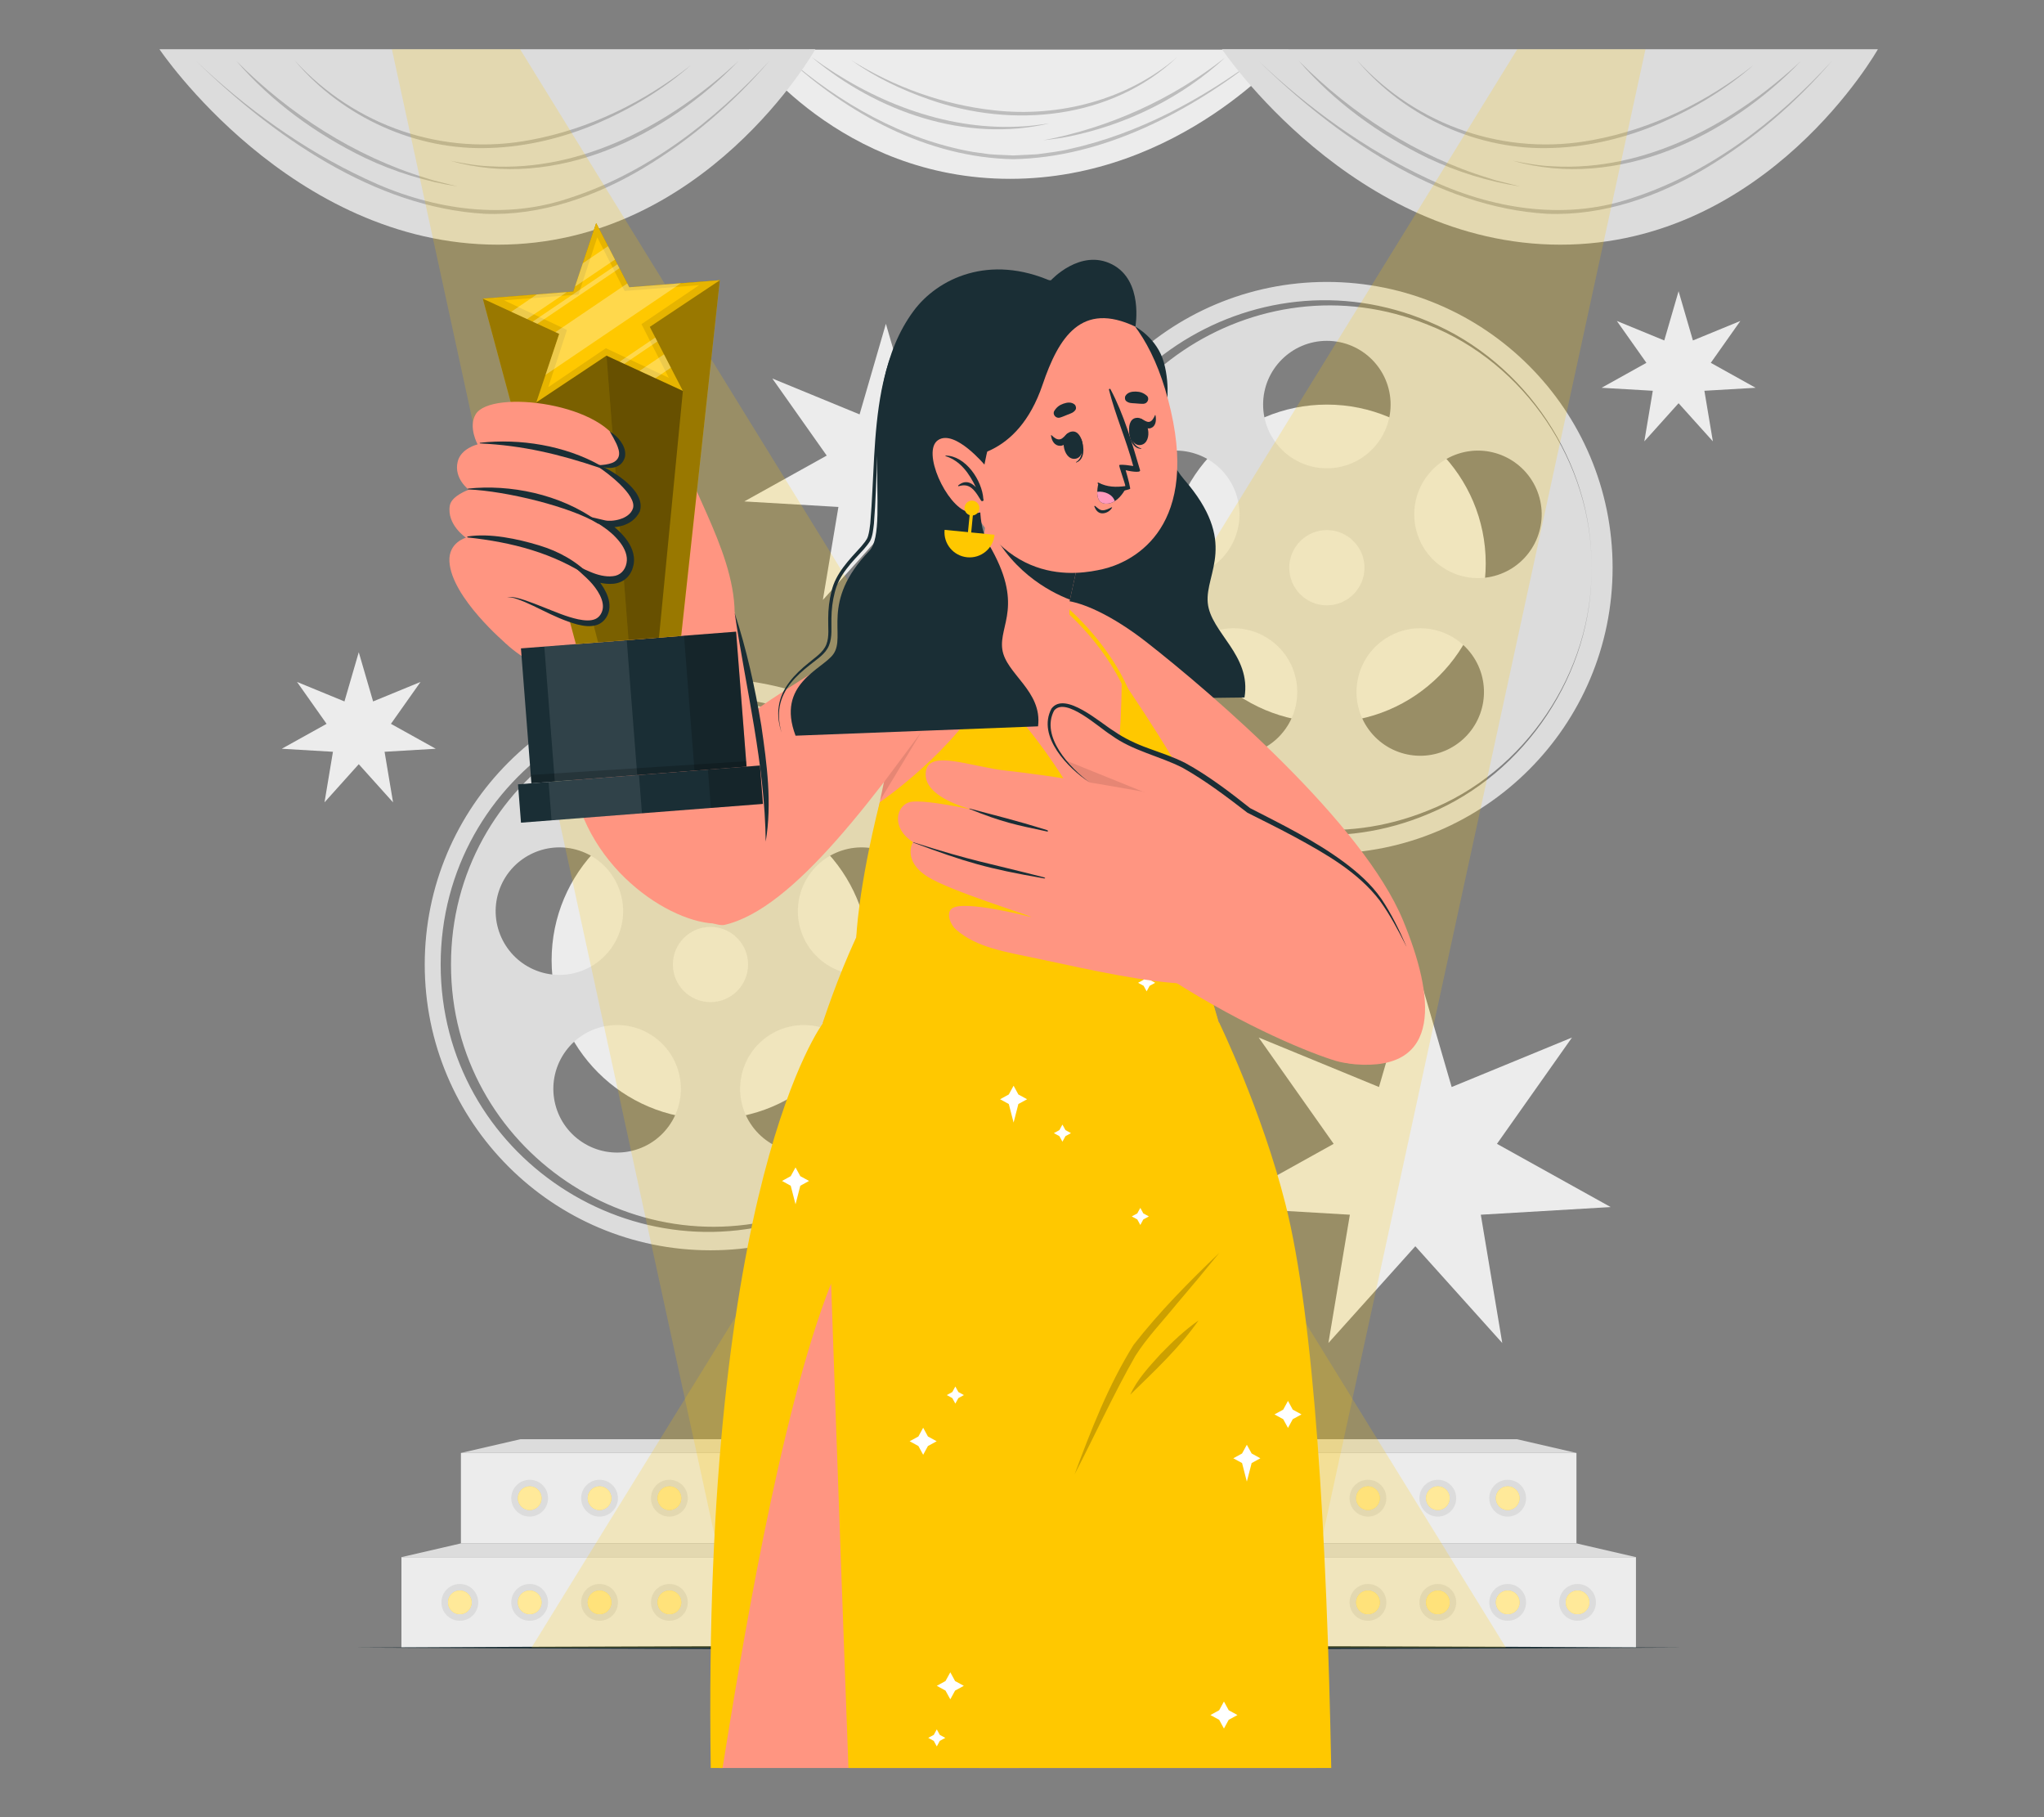 <?xml version="1.0" encoding="UTF-8"?>
<svg id="Layer_2" data-name="Layer 2" xmlns="http://www.w3.org/2000/svg" viewBox="0 0 540 480">
  <rect x="0" y="0" width="540" height="480" fill="#808080" stroke="none"/>
  <defs>
    <style>
      .cls-1 {
        fill: #dcdcdc;
      }

      .cls-1, .cls-2, .cls-3, .cls-4, .cls-5, .cls-6, .cls-7, .cls-8, .cls-9, .cls-10, .cls-11, .cls-12, .cls-13, .cls-14, .cls-15, .cls-16 {
        stroke-width: 0px;
      }

      .cls-17 {
        opacity: .5;
      }

      .cls-2 {
        opacity: .4;
      }

      .cls-3 {
        fill: #ff9581;
      }

      .cls-4 {
        fill: #ececec;
      }

      .cls-18, .cls-8, .cls-12 {
        opacity: .2;
      }

      .cls-6, .cls-19 {
        fill: none;
      }

      .cls-7 {
        fill: #ff9abd;
      }

      .cls-9 {
        fill: #1a2e35;
      }

      .cls-10, .cls-12 {
        fill: #ffc800;
      }

      .cls-11, .cls-13, .cls-15 {
        fill: #fff;
      }

      .cls-20 {
        opacity: .3;
      }

      .cls-13 {
        opacity: .6;
      }

      .cls-14 {
        opacity: .33;
      }

      .cls-15, .cls-16 {
        opacity: .1;
      }

      .cls-19 {
        stroke: #ffc800;
        stroke-miterlimit: 10;
      }
    </style>
  </defs>
  <g id="Layer_2-2" data-name="Layer 2">
    <g>
      <g>
        <g>
          <polygon class="cls-4" points="373.91 254.13 383.51 287.13 415.3 274.06 395.48 302.14 425.52 318.84 391.21 320.86 396.88 354.75 373.91 329.19 350.95 354.75 356.62 320.86 322.31 318.84 352.34 302.14 332.53 274.06 364.31 287.13 373.91 254.13"/>
          <polygon class="cls-4" points="234.04 85.53 241 109.46 264.05 99.98 249.68 120.34 271.46 132.45 246.59 133.91 250.7 158.48 234.04 139.95 217.39 158.48 221.5 133.91 196.63 132.45 218.41 120.34 204.04 99.98 227.09 109.46 234.04 85.53"/>
          <polygon class="cls-4" points="443.46 76.92 447.25 89.93 459.78 84.78 451.97 95.84 463.81 102.43 450.28 103.22 452.52 116.58 443.46 106.51 434.41 116.58 436.65 103.22 423.12 102.43 434.96 95.84 427.15 84.78 439.68 89.93 443.46 76.92"/>
          <polygon class="cls-4" points="94.78 172.28 98.57 185.28 111.1 180.13 103.28 191.2 115.12 197.78 101.6 198.58 103.84 211.94 94.78 201.86 85.73 211.94 87.96 198.58 74.44 197.78 86.28 191.2 78.47 180.13 91 185.28 94.78 172.28"/>
        </g>
        <g>
          <g>
            <path class="cls-4" d="M197.82,13.11h142.61s-28.52,34.13-73.59,34.13S197.82,13.11,197.82,13.11Z"/>
            <g class="cls-18">
              <path class="cls-5" d="M332.49,15.14c-18.23,14.47-41.1,26.48-64.81,26.91-22.52-.41-43.66-11.87-59.88-26.91,14,12.13,30.86,21.76,49.23,24.99,0,0,4.24.59,4.24.59,2.05.19,4.34.22,6.41.34,2.07-.12,4.35-.17,6.41-.32,2.49-.35,6.05-.74,8.46-1.37,18.22-4.01,35.04-13.18,49.94-24.24h0Z"/>
              <path class="cls-5" d="M323.73,15.14c-11.47,10.68-26.19,17.85-41.52,20.95-2.19.46-4.43.68-6.64.99,17.5-3.35,34.18-10.86,48.16-21.93h0Z"/>
              <path class="cls-5" d="M214.51,15.14c15.6,11.47,34.81,19.2,54.39,18.31,2.79-.06,5.56-.47,8.33-.86-22.08,5.23-45.73-3.14-62.72-17.44h0Z"/>
              <path class="cls-5" d="M310.94,15.14c-17.34,16.4-43.51,18.88-65.41,11.14-7.31-2.52-14.36-5.9-20.64-10.38,11.37,7.11,24.38,11.79,37.72,13.24,17.08,1.92,35.18-2.71,48.33-14h0Z"/>
            </g>
          </g>
          <g>
            <path class="cls-1" d="M215.41,13H42.12s34.65,51.63,89.42,51.63S215.41,13,215.41,13Z"/>
            <g class="cls-18">
              <path class="cls-5" d="M51.77,16.07c13.23,12.56,28.26,23.44,44.81,31.16,16.37,7.81,35.43,11.08,52.99,5.37,20.96-6.56,39.02-20.48,53.72-36.53-9.53,11.1-20.77,20.83-33.38,28.37-12.58,7.49-27.08,12.63-41.88,12.03-29.11-1.67-56-20.6-76.26-40.4h0Z"/>
              <path class="cls-5" d="M62.41,16.07c13.98,14.05,31.24,25.23,50.26,31,1.2.43,2.86.86,4.11,1.15,0,0,4.15,1.04,4.15,1.04-8.46-1.31-16.75-3.87-24.5-7.55-12.84-6.21-24.69-14.8-34.01-25.63h0Z"/>
              <path class="cls-5" d="M195.13,16.07c-19.09,19.95-48.41,34.29-76.21,26.39,3.45.67,6.9,1.33,10.4,1.46,24.75,1.49,48.15-11.39,65.81-27.85h0Z"/>
              <path class="cls-5" d="M77.95,16.07c15.88,17.3,39.22,25.32,62.31,20.88,15.42-2.87,29.99-10,42.24-19.72-7.3,6.4-15.72,11.46-24.64,15.33-8.87,3.8-18.66,6.21-28.33,6.52-19.51.8-39.06-8.1-51.59-23h0Z"/>
            </g>
          </g>
          <g>
            <path class="cls-1" d="M496.12,13h-173.29s34.65,51.63,89.42,51.63,83.87-51.63,83.87-51.63Z"/>
            <g class="cls-18">
              <path class="cls-5" d="M332.48,16.07c13.23,12.56,28.26,23.44,44.81,31.16,16.37,7.81,35.43,11.08,52.99,5.37,20.96-6.56,39.03-20.48,53.72-36.53-9.53,11.1-20.77,20.83-33.38,28.37-12.58,7.5-27.08,12.63-41.88,12.03-29.11-1.67-56-20.6-76.26-40.4h0Z"/>
              <path class="cls-5" d="M343.12,16.07c13.98,14.05,31.24,25.23,50.26,31,1.2.43,2.86.86,4.11,1.15,0,0,4.15,1.04,4.15,1.04-8.46-1.31-16.75-3.87-24.5-7.55-12.84-6.21-24.69-14.8-34.01-25.63h0Z"/>
              <path class="cls-5" d="M475.84,16.07c-19.09,19.95-48.41,34.29-76.21,26.39,3.45.67,6.9,1.33,10.4,1.46,24.75,1.49,48.15-11.39,65.81-27.85h0Z"/>
              <path class="cls-5" d="M358.66,16.07c15.88,17.3,39.22,25.32,62.31,20.88,15.42-2.87,29.99-10,42.24-19.72-7.3,6.4-15.72,11.46-24.64,15.33-8.87,3.8-18.65,6.21-28.33,6.52-19.51.8-39.06-8.1-51.59-23h0Z"/>
            </g>
          </g>
        </g>
        <g>
          <g>
            <circle class="cls-4" cx="350.54" cy="148.84" r="41.97"/>
            <path class="cls-1" d="M377.14,85.75c-45.35-18.36-95.22,15.32-95.15,64.2-.08,48.89,49.8,82.57,95.15,64.2,25.74-10.04,43.61-36.57,43.32-64.2.29-27.65-17.58-54.16-43.32-64.2ZM350.54,90.03c9.3,0,16.84,7.54,16.84,16.83s-7.55,16.84-16.84,16.84-16.84-7.55-16.84-16.84,7.55-16.83,16.84-16.83ZM294.61,130.66c2.88-8.84,12.38-13.68,21.22-10.81,8.84,2.88,13.68,12.38,10.81,21.22-2.88,8.84-12.38,13.68-21.22,10.81-8.84-2.88-13.68-12.38-10.81-21.22ZM339.5,192.69c-5.47,7.53-16,9.2-23.53,3.72-7.53-5.47-9.19-15.99-3.72-23.52,5.47-7.53,16-9.19,23.52-3.72,7.53,5.47,9.2,16,3.73,23.52ZM350.54,159.9c-5.48,0-9.94-4.46-9.94-9.94s4.46-9.94,9.94-9.94,9.94,4.46,9.94,9.94-4.46,9.94-9.94,9.94ZM385.11,196.41c-7.53,5.48-18.05,3.8-23.52-3.72-5.47-7.52-3.8-18.05,3.72-23.52,7.53-5.47,18.05-3.8,23.52,3.72,5.47,7.53,3.8,18.05-3.72,23.52ZM395.66,151.88c-8.84,2.87-18.34-1.97-21.22-10.81-2.87-8.84,1.97-18.34,10.81-21.22,8.84-2.87,18.34,1.97,21.22,10.81,2.88,8.84-1.97,18.34-10.81,21.22ZM377.14,85.75c-45.35-18.36-95.22,15.32-95.15,64.2-.08,48.89,49.8,82.57,95.15,64.2,25.74-10.04,43.61-36.57,43.32-64.2.29-27.65-17.58-54.16-43.32-64.2ZM350.54,90.03c9.3,0,16.84,7.54,16.84,16.83s-7.55,16.84-16.84,16.84-16.84-7.55-16.84-16.84,7.55-16.83,16.84-16.83ZM294.61,130.66c2.88-8.84,12.38-13.68,21.22-10.81,8.84,2.88,13.68,12.38,10.81,21.22-2.88,8.84-12.38,13.68-21.22,10.81-8.84-2.88-13.68-12.38-10.81-21.22ZM339.5,192.69c-5.47,7.53-16,9.2-23.53,3.72-7.53-5.47-9.19-15.99-3.72-23.52,5.47-7.53,16-9.19,23.52-3.72,7.53,5.47,9.2,16,3.73,23.52ZM350.54,159.9c-5.48,0-9.94-4.46-9.94-9.94s4.46-9.94,9.94-9.94,9.94,4.46,9.94,9.94-4.46,9.94-9.94,9.94ZM385.11,196.41c-7.53,5.48-18.05,3.8-23.52-3.72-5.47-7.52-3.8-18.05,3.72-23.52,7.53-5.47,18.05-3.8,23.52,3.72,5.47,7.53,3.8,18.05-3.72,23.52ZM406.48,130.66c2.88,8.84-1.97,18.34-10.81,21.22-8.84,2.87-18.34-1.97-21.22-10.81-2.87-8.84,1.97-18.34,10.81-21.22,8.84-2.87,18.34,1.97,21.22,10.81ZM350.54,74.47c-41.7,0-75.49,33.8-75.49,75.49s33.8,75.49,75.49,75.49,75.49-33.8,75.49-75.49-33.8-75.49-75.49-75.49ZM377.47,214.95c-46.42,19.69-98.21-14.52-98.2-64.99-.02-50.48,51.78-84.71,98.2-65,25.62,10.63,43.33,37.26,42.99,65,.34,27.75-17.37,54.37-42.99,64.99ZM377.14,85.75c-45.35-18.36-95.22,15.32-95.15,64.2-.08,48.89,49.8,82.57,95.15,64.2,25.74-10.04,43.61-36.57,43.32-64.2.29-27.65-17.58-54.16-43.32-64.2ZM350.54,90.03c9.3,0,16.84,7.54,16.84,16.83s-7.55,16.84-16.84,16.84-16.84-7.55-16.84-16.84,7.55-16.83,16.84-16.83ZM294.61,130.66c2.88-8.84,12.38-13.68,21.22-10.81,8.84,2.88,13.68,12.38,10.81,21.22-2.88,8.84-12.38,13.68-21.22,10.81-8.84-2.88-13.68-12.38-10.81-21.22ZM339.5,192.69c-5.47,7.53-16,9.2-23.53,3.72-7.53-5.47-9.19-15.99-3.72-23.52,5.47-7.53,16-9.19,23.52-3.72,7.53,5.47,9.2,16,3.73,23.52ZM350.54,159.9c-5.48,0-9.94-4.46-9.94-9.94s4.46-9.94,9.94-9.94,9.94,4.46,9.94,9.94-4.46,9.94-9.94,9.94ZM385.11,196.41c-7.53,5.48-18.05,3.8-23.52-3.72-5.47-7.52-3.8-18.05,3.72-23.52,7.53-5.47,18.05-3.8,23.52,3.72,5.47,7.53,3.8,18.05-3.72,23.52ZM395.66,151.88c-8.84,2.87-18.34-1.97-21.22-10.81-2.87-8.84,1.97-18.34,10.81-21.22,8.84-2.87,18.34,1.97,21.22,10.81,2.88,8.84-1.97,18.34-10.81,21.22Z"/>
          </g>
          <g>
            <circle class="cls-4" cx="187.7" cy="253.65" r="41.97"/>
            <path class="cls-1" d="M214.3,190.56c-45.35-18.36-95.22,15.32-95.15,64.2-.08,48.89,49.8,82.57,95.15,64.2,25.74-10.04,43.61-36.57,43.32-64.2.29-27.65-17.58-54.16-43.32-64.2ZM187.7,194.84c9.3,0,16.84,7.54,16.84,16.83s-7.55,16.84-16.84,16.84-16.84-7.55-16.84-16.84,7.55-16.83,16.84-16.83ZM131.77,235.47c2.88-8.84,12.38-13.68,21.22-10.81,8.84,2.88,13.68,12.38,10.81,21.22-2.88,8.84-12.38,13.68-21.22,10.81-8.84-2.88-13.68-12.38-10.81-21.22ZM176.66,297.5c-5.47,7.53-16,9.2-23.53,3.72-7.53-5.47-9.19-15.99-3.72-23.52,5.47-7.53,16-9.19,23.52-3.72,7.53,5.47,9.2,16,3.73,23.52ZM187.7,264.71c-5.48,0-9.94-4.46-9.94-9.94s4.46-9.94,9.94-9.94,9.94,4.46,9.94,9.94-4.46,9.94-9.94,9.94ZM222.27,301.22c-7.53,5.48-18.05,3.8-23.52-3.72-5.47-7.52-3.8-18.05,3.72-23.52,7.53-5.47,18.05-3.8,23.52,3.72,5.47,7.53,3.8,18.05-3.72,23.52ZM232.82,256.69c-8.84,2.87-18.34-1.97-21.22-10.81-2.87-8.84,1.97-18.34,10.81-21.22,8.84-2.87,18.34,1.97,21.22,10.81,2.88,8.84-1.97,18.34-10.81,21.22ZM214.3,190.56c-45.35-18.36-95.22,15.32-95.15,64.2-.08,48.89,49.8,82.57,95.15,64.2,25.74-10.04,43.61-36.57,43.32-64.2.29-27.65-17.58-54.16-43.32-64.2ZM187.7,194.84c9.3,0,16.84,7.54,16.84,16.83s-7.55,16.84-16.84,16.84-16.84-7.55-16.84-16.84,7.55-16.83,16.84-16.83ZM131.77,235.47c2.88-8.84,12.38-13.68,21.22-10.81,8.84,2.88,13.68,12.38,10.81,21.22-2.88,8.84-12.38,13.68-21.22,10.81-8.84-2.88-13.68-12.38-10.81-21.22ZM176.66,297.5c-5.47,7.53-16,9.2-23.53,3.72-7.53-5.47-9.19-15.99-3.72-23.52,5.47-7.53,16-9.19,23.52-3.72,7.53,5.47,9.2,16,3.73,23.52ZM187.7,264.71c-5.48,0-9.94-4.46-9.94-9.94s4.46-9.94,9.94-9.94,9.94,4.46,9.94,9.94-4.46,9.94-9.94,9.94ZM222.27,301.22c-7.53,5.48-18.05,3.8-23.52-3.72-5.47-7.52-3.8-18.05,3.72-23.52,7.53-5.47,18.05-3.8,23.52,3.72,5.47,7.53,3.8,18.05-3.72,23.52ZM243.64,235.47c2.88,8.84-1.97,18.34-10.81,21.22-8.84,2.87-18.34-1.97-21.22-10.81-2.87-8.84,1.97-18.34,10.81-21.22,8.84-2.87,18.34,1.97,21.22,10.81ZM187.7,179.28c-41.7,0-75.49,33.8-75.49,75.49s33.8,75.49,75.49,75.49,75.49-33.8,75.49-75.49-33.8-75.49-75.49-75.49ZM214.62,319.76c-46.42,19.69-98.21-14.52-98.2-64.99-.02-50.48,51.78-84.71,98.2-65,25.62,10.63,43.33,37.26,42.99,65,.34,27.75-17.37,54.37-42.99,64.99ZM214.3,190.56c-45.35-18.36-95.22,15.32-95.15,64.2-.08,48.89,49.8,82.57,95.15,64.2,25.74-10.04,43.61-36.57,43.32-64.2.29-27.65-17.58-54.16-43.32-64.2ZM187.7,194.84c9.3,0,16.84,7.54,16.84,16.83s-7.55,16.84-16.84,16.84-16.84-7.55-16.84-16.84,7.55-16.83,16.84-16.83ZM131.77,235.47c2.88-8.84,12.38-13.68,21.22-10.81,8.84,2.88,13.68,12.38,10.81,21.22-2.88,8.84-12.38,13.68-21.22,10.81-8.84-2.88-13.68-12.38-10.81-21.22ZM176.66,297.5c-5.47,7.53-16,9.2-23.53,3.72-7.53-5.47-9.19-15.99-3.72-23.52,5.47-7.53,16-9.19,23.52-3.72,7.53,5.47,9.2,16,3.73,23.52ZM187.7,264.71c-5.48,0-9.94-4.46-9.94-9.94s4.46-9.94,9.94-9.94,9.94,4.46,9.94,9.94-4.46,9.94-9.94,9.94ZM222.27,301.22c-7.53,5.48-18.05,3.8-23.52-3.72-5.47-7.52-3.8-18.05,3.72-23.52,7.53-5.47,18.05-3.8,23.52,3.72,5.47,7.53,3.8,18.05-3.72,23.52ZM232.82,256.69c-8.84,2.87-18.34-1.97-21.22-10.81-2.87-8.84,1.97-18.34,10.81-21.22,8.84-2.87,18.34,1.97,21.22,10.81,2.88,8.84-1.97,18.34-10.81,21.22Z"/>
          </g>
        </g>
        <g>
          <rect class="cls-4" x="106.05" y="411.31" width="326.15" height="23.89"/>
          <polygon class="cls-1" points="416.48 407.68 121.77 407.68 106.05 411.31 432.2 411.31 416.48 407.68"/>
          <rect class="cls-4" x="121.77" y="383.79" width="294.71" height="23.89"/>
          <polygon class="cls-1" points="400.76 380.16 137.49 380.16 121.77 383.79 416.48 383.79 400.76 380.16"/>
          <g>
            <g>
              <path class="cls-1" d="M126.34,423.26c0,2.68-2.17,4.86-4.86,4.86s-4.86-2.17-4.86-4.86,2.17-4.86,4.86-4.86,4.86,2.17,4.86,4.86Z"/>
              <path class="cls-10" d="M124.61,423.26c0,1.73-1.4,3.13-3.13,3.13s-3.13-1.4-3.13-3.13,1.4-3.13,3.13-3.13,3.13,1.4,3.13,3.13Z"/>
              <path class="cls-13" d="M124.61,423.26c0,1.73-1.4,3.13-3.13,3.13s-3.13-1.4-3.13-3.13,1.4-3.13,3.13-3.13,3.13,1.4,3.13,3.13Z"/>
            </g>
            <g>
              <circle class="cls-1" cx="139.93" cy="423.26" r="4.86"/>
              <path class="cls-10" d="M143.07,423.26c0,1.73-1.4,3.13-3.13,3.13s-3.13-1.4-3.13-3.13,1.4-3.13,3.13-3.13,3.13,1.4,3.13,3.13Z"/>
              <path class="cls-13" d="M143.07,423.26c0,1.73-1.4,3.13-3.13,3.13s-3.13-1.4-3.13-3.13,1.4-3.13,3.13-3.13,3.13,1.4,3.13,3.13Z"/>
            </g>
            <g>
              <path class="cls-1" d="M163.25,423.26c0,2.68-2.17,4.86-4.86,4.86s-4.86-2.17-4.86-4.86,2.17-4.86,4.86-4.86,4.86,2.17,4.86,4.86Z"/>
              <path class="cls-10" d="M161.52,423.26c0,1.73-1.4,3.13-3.13,3.13s-3.13-1.4-3.13-3.13,1.4-3.13,3.13-3.13,3.13,1.4,3.13,3.13Z"/>
              <path class="cls-13" d="M161.52,423.26c0,1.73-1.4,3.13-3.13,3.13s-3.13-1.4-3.13-3.13,1.4-3.13,3.13-3.13,3.13,1.4,3.13,3.13Z"/>
            </g>
            <g>
              <path class="cls-1" d="M181.7,423.26c0,2.68-2.17,4.86-4.86,4.86s-4.86-2.17-4.86-4.86,2.17-4.86,4.86-4.86,4.86,2.17,4.86,4.86Z"/>
              <path class="cls-10" d="M179.98,423.26c0,1.73-1.4,3.13-3.13,3.13s-3.13-1.4-3.13-3.13,1.4-3.13,3.13-3.13,3.13,1.4,3.13,3.13Z"/>
              <path class="cls-13" d="M179.98,423.26c0,1.73-1.4,3.13-3.13,3.13s-3.13-1.4-3.13-3.13,1.4-3.13,3.13-3.13,3.13,1.4,3.13,3.13Z"/>
            </g>
            <g>
              <path class="cls-1" d="M200.16,423.26c0,2.68-2.17,4.86-4.86,4.86s-4.86-2.17-4.86-4.86,2.17-4.86,4.86-4.86,4.86,2.17,4.86,4.86Z"/>
              <path class="cls-10" d="M198.43,423.26c0,1.73-1.4,3.13-3.13,3.13s-3.13-1.4-3.13-3.13,1.4-3.13,3.13-3.13,3.13,1.4,3.13,3.13Z"/>
              <path class="cls-13" d="M198.43,423.26c0,1.73-1.4,3.13-3.13,3.13s-3.13-1.4-3.13-3.13,1.4-3.13,3.13-3.13,3.13,1.4,3.13,3.13Z"/>
            </g>
            <g>
              <circle class="cls-1" cx="213.76" cy="423.26" r="4.86"/>
              <path class="cls-10" d="M216.89,423.26c0,1.73-1.4,3.13-3.13,3.13s-3.13-1.4-3.13-3.13,1.4-3.13,3.13-3.13,3.13,1.4,3.13,3.13Z"/>
              <path class="cls-13" d="M216.89,423.26c0,1.73-1.4,3.13-3.13,3.13s-3.13-1.4-3.13-3.13,1.4-3.13,3.13-3.13,3.13,1.4,3.13,3.13Z"/>
            </g>
            <g>
              <circle class="cls-1" cx="232.21" cy="423.26" r="4.86"/>
              <path class="cls-10" d="M235.34,423.26c0,1.73-1.4,3.13-3.13,3.13s-3.13-1.4-3.13-3.13,1.4-3.13,3.13-3.13,3.13,1.4,3.13,3.13Z"/>
              <path class="cls-13" d="M235.34,423.26c0,1.73-1.4,3.13-3.13,3.13s-3.13-1.4-3.13-3.13,1.4-3.13,3.13-3.13,3.13,1.4,3.13,3.13Z"/>
            </g>
            <g>
              <path class="cls-1" d="M255.53,423.26c0,2.68-2.17,4.86-4.86,4.86s-4.86-2.17-4.86-4.86,2.17-4.86,4.86-4.86,4.86,2.17,4.86,4.86Z"/>
              <path class="cls-10" d="M253.8,423.26c0,1.73-1.4,3.13-3.13,3.13s-3.13-1.4-3.13-3.13,1.4-3.13,3.13-3.13,3.13,1.4,3.13,3.13Z"/>
              <path class="cls-13" d="M253.8,423.26c0,1.73-1.4,3.13-3.13,3.13s-3.13-1.4-3.13-3.13,1.4-3.13,3.13-3.13,3.13,1.4,3.13,3.13Z"/>
            </g>
            <g>
              <path class="cls-1" d="M273.98,423.26c0,2.68-2.17,4.86-4.86,4.86s-4.86-2.17-4.86-4.86,2.17-4.86,4.86-4.86,4.86,2.17,4.86,4.86Z"/>
              <path class="cls-10" d="M272.26,423.26c0,1.73-1.4,3.13-3.13,3.13s-3.13-1.4-3.13-3.13,1.4-3.13,3.13-3.13,3.13,1.4,3.13,3.13Z"/>
              <path class="cls-13" d="M272.26,423.26c0,1.73-1.4,3.13-3.13,3.13s-3.13-1.4-3.13-3.13,1.4-3.13,3.13-3.13,3.13,1.4,3.13,3.13Z"/>
            </g>
            <g>
              <path class="cls-1" d="M292.44,423.26c0,2.68-2.17,4.86-4.86,4.86s-4.86-2.17-4.86-4.86,2.17-4.86,4.86-4.86,4.86,2.17,4.86,4.86Z"/>
              <path class="cls-10" d="M290.71,423.26c0,1.73-1.4,3.13-3.13,3.13s-3.13-1.4-3.13-3.13,1.4-3.13,3.13-3.13,3.13,1.4,3.13,3.13Z"/>
              <path class="cls-13" d="M290.71,423.26c0,1.73-1.4,3.13-3.13,3.13s-3.13-1.4-3.13-3.13,1.4-3.13,3.13-3.13,3.13,1.4,3.13,3.13Z"/>
            </g>
            <g>
              <circle class="cls-1" cx="306.03" cy="423.26" r="4.86"/>
              <path class="cls-10" d="M309.17,423.26c0,1.73-1.4,3.13-3.13,3.13s-3.13-1.4-3.13-3.13,1.4-3.13,3.13-3.13,3.13,1.4,3.13,3.13Z"/>
              <path class="cls-13" d="M309.17,423.26c0,1.73-1.4,3.13-3.13,3.13s-3.13-1.4-3.13-3.13,1.4-3.13,3.13-3.13,3.13,1.4,3.13,3.13Z"/>
            </g>
            <g>
              <circle class="cls-1" cx="324.49" cy="423.26" r="4.86"/>
              <path class="cls-10" d="M327.62,423.26c0,1.73-1.4,3.13-3.13,3.13s-3.13-1.4-3.13-3.13,1.4-3.13,3.13-3.13,3.13,1.4,3.13,3.13Z"/>
              <path class="cls-13" d="M327.62,423.26c0,1.73-1.4,3.13-3.13,3.13s-3.13-1.4-3.13-3.13,1.4-3.13,3.13-3.13,3.13,1.4,3.13,3.13Z"/>
            </g>
            <g>
              <circle class="cls-1" cx="342.95" cy="423.26" r="4.86"/>
              <path class="cls-10" d="M346.08,423.26c0,1.73-1.4,3.13-3.13,3.13s-3.13-1.4-3.13-3.13,1.4-3.13,3.13-3.13,3.13,1.4,3.13,3.13Z"/>
              <path class="cls-13" d="M346.08,423.26c0,1.73-1.4,3.13-3.13,3.13s-3.13-1.4-3.13-3.13,1.4-3.13,3.13-3.13,3.13,1.4,3.13,3.13Z"/>
            </g>
            <g>
              <path class="cls-1" d="M366.26,423.26c0,2.68-2.17,4.86-4.86,4.86s-4.86-2.17-4.86-4.86,2.17-4.86,4.86-4.86,4.86,2.17,4.86,4.86Z"/>
              <path class="cls-10" d="M364.53,423.26c0,1.73-1.4,3.13-3.13,3.13s-3.13-1.4-3.13-3.13,1.4-3.13,3.13-3.13,3.13,1.4,3.13,3.13Z"/>
              <path class="cls-13" d="M364.53,423.26c0,1.73-1.4,3.13-3.13,3.13s-3.13-1.4-3.13-3.13,1.4-3.13,3.13-3.13,3.13,1.4,3.13,3.13Z"/>
            </g>
            <g>
              <path class="cls-1" d="M384.71,423.26c0,2.68-2.17,4.86-4.86,4.86s-4.86-2.17-4.86-4.86,2.17-4.86,4.86-4.86,4.86,2.17,4.86,4.86Z"/>
              <path class="cls-10" d="M382.99,423.26c0,1.73-1.4,3.13-3.13,3.13s-3.13-1.4-3.13-3.13,1.4-3.13,3.13-3.13,3.13,1.4,3.13,3.13Z"/>
              <path class="cls-13" d="M382.99,423.26c0,1.73-1.4,3.13-3.13,3.13s-3.13-1.4-3.13-3.13,1.4-3.13,3.13-3.13,3.13,1.4,3.13,3.13Z"/>
            </g>
            <g>
              <path class="cls-1" d="M403.17,423.26c0,2.68-2.17,4.86-4.86,4.86s-4.86-2.17-4.86-4.86,2.17-4.86,4.86-4.86,4.86,2.17,4.86,4.86Z"/>
              <path class="cls-10" d="M401.45,423.26c0,1.73-1.4,3.13-3.13,3.13s-3.13-1.4-3.13-3.13,1.4-3.13,3.13-3.13,3.13,1.4,3.13,3.13Z"/>
              <path class="cls-13" d="M401.45,423.26c0,1.73-1.4,3.13-3.13,3.13s-3.13-1.4-3.13-3.13,1.4-3.13,3.13-3.13,3.13,1.4,3.13,3.13Z"/>
            </g>
            <g>
              <circle class="cls-1" cx="416.77" cy="423.26" r="4.86"/>
              <path class="cls-10" d="M419.9,423.26c0,1.73-1.4,3.13-3.13,3.13s-3.13-1.4-3.13-3.13,1.4-3.13,3.13-3.13,3.13,1.4,3.13,3.13Z"/>
              <path class="cls-13" d="M419.9,423.26c0,1.73-1.4,3.13-3.13,3.13s-3.13-1.4-3.13-3.13,1.4-3.13,3.13-3.13,3.13,1.4,3.13,3.13Z"/>
            </g>
          </g>
          <g>
            <g>
              <path class="cls-1" d="M144.79,395.74c0,2.68-2.17,4.86-4.86,4.86s-4.86-2.17-4.86-4.86,2.17-4.86,4.86-4.86,4.86,2.17,4.86,4.86Z"/>
              <path class="cls-10" d="M143.07,395.74c0,1.73-1.4,3.13-3.13,3.13s-3.13-1.4-3.13-3.13,1.4-3.13,3.13-3.13,3.13,1.4,3.13,3.13Z"/>
              <path class="cls-13" d="M143.07,395.74c0,1.73-1.4,3.13-3.13,3.13s-3.13-1.4-3.13-3.13,1.4-3.13,3.13-3.13,3.13,1.4,3.13,3.13Z"/>
            </g>
            <g>
              <path class="cls-1" d="M163.25,395.74c0,2.68-2.17,4.86-4.86,4.86s-4.86-2.17-4.86-4.86,2.17-4.86,4.86-4.86,4.86,2.17,4.86,4.86Z"/>
              <path class="cls-10" d="M161.52,395.74c0,1.73-1.4,3.13-3.13,3.13s-3.13-1.4-3.13-3.13,1.4-3.13,3.13-3.13,3.13,1.4,3.13,3.13Z"/>
              <path class="cls-13" d="M161.52,395.74c0,1.73-1.4,3.13-3.13,3.13s-3.13-1.4-3.13-3.13,1.4-3.13,3.13-3.13,3.13,1.4,3.13,3.13Z"/>
            </g>
            <g>
              <path class="cls-1" d="M181.7,395.74c0,2.68-2.17,4.86-4.86,4.86s-4.86-2.17-4.86-4.86,2.17-4.86,4.86-4.86,4.86,2.17,4.86,4.86Z"/>
              <path class="cls-10" d="M179.98,395.74c0,1.73-1.4,3.13-3.13,3.13s-3.13-1.4-3.13-3.13,1.4-3.13,3.13-3.13,3.13,1.4,3.13,3.13Z"/>
              <path class="cls-13" d="M179.98,395.74c0,1.73-1.4,3.13-3.13,3.13s-3.13-1.4-3.13-3.13,1.4-3.13,3.13-3.13,3.13,1.4,3.13,3.13Z"/>
            </g>
            <g>
              <path class="cls-1" d="M200.16,395.74c0,2.68-2.17,4.86-4.86,4.86s-4.86-2.17-4.86-4.86,2.17-4.86,4.86-4.86,4.86,2.17,4.86,4.86Z"/>
              <path class="cls-10" d="M198.43,395.74c0,1.73-1.4,3.13-3.13,3.13s-3.13-1.4-3.13-3.13,1.4-3.13,3.13-3.13,3.13,1.4,3.13,3.13Z"/>
              <path class="cls-13" d="M198.43,395.74c0,1.73-1.4,3.13-3.13,3.13s-3.13-1.4-3.13-3.13,1.4-3.13,3.13-3.13,3.13,1.4,3.13,3.13Z"/>
            </g>
            <g>
              <path class="cls-1" d="M218.61,395.74c0,2.68-2.17,4.86-4.86,4.86s-4.86-2.17-4.86-4.86,2.17-4.86,4.86-4.86,4.86,2.17,4.86,4.86Z"/>
              <path class="cls-10" d="M216.89,395.74c0,1.73-1.4,3.13-3.13,3.13s-3.13-1.4-3.13-3.13,1.4-3.13,3.13-3.13,3.13,1.4,3.13,3.13Z"/>
              <path class="cls-13" d="M216.89,395.74c0,1.73-1.4,3.13-3.13,3.13s-3.13-1.4-3.13-3.13,1.4-3.13,3.13-3.13,3.13,1.4,3.13,3.13Z"/>
            </g>
            <g>
              <path class="cls-1" d="M237.07,395.74c0,2.68-2.17,4.86-4.86,4.86s-4.86-2.17-4.86-4.86,2.17-4.86,4.86-4.86,4.86,2.17,4.86,4.86Z"/>
              <path class="cls-10" d="M235.34,395.74c0,1.73-1.4,3.13-3.13,3.13s-3.13-1.4-3.13-3.13,1.4-3.13,3.13-3.13,3.13,1.4,3.13,3.13Z"/>
              <path class="cls-13" d="M235.34,395.74c0,1.73-1.4,3.13-3.13,3.13s-3.13-1.4-3.13-3.13,1.4-3.13,3.13-3.13,3.13,1.4,3.13,3.13Z"/>
            </g>
            <g>
              <path class="cls-1" d="M255.53,395.74c0,2.68-2.17,4.86-4.86,4.86s-4.86-2.17-4.86-4.86,2.17-4.86,4.86-4.86,4.86,2.17,4.86,4.86Z"/>
              <path class="cls-10" d="M253.8,395.74c0,1.73-1.4,3.13-3.13,3.13s-3.13-1.4-3.13-3.13,1.4-3.13,3.13-3.13,3.13,1.4,3.13,3.13Z"/>
              <path class="cls-13" d="M253.8,395.74c0,1.73-1.4,3.13-3.13,3.13s-3.13-1.4-3.13-3.13,1.4-3.13,3.13-3.13,3.13,1.4,3.13,3.13Z"/>
            </g>
            <g>
              <path class="cls-1" d="M273.98,395.74c0,2.68-2.17,4.86-4.86,4.86s-4.86-2.17-4.86-4.86,2.17-4.86,4.86-4.86,4.86,2.17,4.86,4.86Z"/>
              <path class="cls-10" d="M272.26,395.74c0,1.73-1.4,3.13-3.13,3.13s-3.13-1.4-3.13-3.13,1.4-3.13,3.13-3.13,3.13,1.4,3.13,3.13Z"/>
              <path class="cls-13" d="M272.26,395.74c0,1.73-1.4,3.13-3.13,3.13s-3.13-1.4-3.13-3.13,1.4-3.13,3.13-3.13,3.13,1.4,3.13,3.13Z"/>
            </g>
            <g>
              <path class="cls-1" d="M292.44,395.74c0,2.68-2.17,4.86-4.86,4.86s-4.86-2.17-4.86-4.86,2.17-4.86,4.86-4.86,4.86,2.17,4.86,4.86Z"/>
              <path class="cls-10" d="M290.71,395.74c0,1.73-1.4,3.13-3.13,3.13s-3.13-1.4-3.13-3.13,1.4-3.13,3.13-3.13,3.13,1.4,3.13,3.13Z"/>
              <path class="cls-13" d="M290.71,395.74c0,1.73-1.4,3.13-3.13,3.13s-3.13-1.4-3.13-3.13,1.4-3.13,3.13-3.13,3.13,1.4,3.13,3.13Z"/>
            </g>
            <g>
              <path class="cls-1" d="M310.89,395.74c0,2.68-2.17,4.86-4.86,4.86s-4.86-2.17-4.86-4.86,2.17-4.86,4.86-4.86,4.86,2.17,4.86,4.86Z"/>
              <path class="cls-10" d="M309.17,395.74c0,1.73-1.4,3.13-3.13,3.13s-3.13-1.4-3.13-3.13,1.4-3.13,3.13-3.13,3.13,1.4,3.13,3.13Z"/>
              <path class="cls-13" d="M309.17,395.74c0,1.73-1.4,3.13-3.13,3.13s-3.13-1.4-3.13-3.13,1.4-3.13,3.13-3.13,3.13,1.4,3.13,3.13Z"/>
            </g>
            <g>
              <path class="cls-1" d="M329.35,395.74c0,2.68-2.18,4.86-4.86,4.86s-4.86-2.17-4.86-4.86,2.17-4.86,4.86-4.86,4.86,2.17,4.86,4.86Z"/>
              <path class="cls-10" d="M327.62,395.74c0,1.73-1.4,3.13-3.13,3.13s-3.13-1.4-3.13-3.13,1.4-3.13,3.13-3.13,3.13,1.4,3.13,3.13Z"/>
              <path class="cls-13" d="M327.62,395.74c0,1.73-1.4,3.13-3.13,3.13s-3.13-1.4-3.13-3.13,1.4-3.13,3.13-3.13,3.13,1.4,3.13,3.13Z"/>
            </g>
            <g>
              <path class="cls-1" d="M347.8,395.74c0,2.68-2.17,4.86-4.86,4.86s-4.86-2.17-4.86-4.86,2.17-4.86,4.86-4.86,4.86,2.17,4.86,4.86Z"/>
              <path class="cls-10" d="M346.08,395.74c0,1.73-1.4,3.13-3.13,3.13s-3.13-1.4-3.13-3.13,1.4-3.13,3.13-3.13,3.13,1.4,3.13,3.13Z"/>
              <path class="cls-13" d="M346.08,395.74c0,1.73-1.4,3.13-3.13,3.13s-3.13-1.4-3.13-3.13,1.4-3.13,3.13-3.13,3.13,1.4,3.13,3.13Z"/>
            </g>
            <g>
              <path class="cls-1" d="M366.26,395.74c0,2.68-2.17,4.86-4.86,4.86s-4.86-2.17-4.86-4.86,2.17-4.86,4.86-4.86,4.86,2.17,4.86,4.86Z"/>
              <path class="cls-10" d="M364.53,395.74c0,1.73-1.4,3.13-3.13,3.13s-3.13-1.4-3.13-3.13,1.4-3.13,3.13-3.13,3.13,1.4,3.13,3.13Z"/>
              <path class="cls-13" d="M364.53,395.74c0,1.73-1.4,3.13-3.13,3.13s-3.13-1.4-3.13-3.13,1.4-3.13,3.13-3.13,3.13,1.4,3.13,3.13Z"/>
            </g>
            <g>
              <path class="cls-1" d="M384.71,395.74c0,2.68-2.17,4.86-4.86,4.86s-4.86-2.17-4.86-4.86,2.17-4.86,4.86-4.86,4.86,2.17,4.86,4.86Z"/>
              <path class="cls-10" d="M382.99,395.74c0,1.73-1.4,3.13-3.13,3.13s-3.13-1.4-3.13-3.13,1.4-3.13,3.13-3.13,3.13,1.4,3.13,3.13Z"/>
              <path class="cls-13" d="M382.99,395.74c0,1.73-1.4,3.13-3.13,3.13s-3.13-1.4-3.13-3.13,1.4-3.13,3.13-3.13,3.13,1.4,3.13,3.13Z"/>
            </g>
            <g>
              <path class="cls-1" d="M403.17,395.74c0,2.68-2.17,4.86-4.86,4.86s-4.86-2.17-4.86-4.86,2.17-4.86,4.86-4.86,4.86,2.17,4.86,4.86Z"/>
              <path class="cls-10" d="M401.45,395.74c0,1.73-1.4,3.13-3.13,3.13s-3.13-1.4-3.13-3.13,1.4-3.13,3.13-3.13,3.13,1.4,3.13,3.13Z"/>
              <path class="cls-13" d="M401.45,395.74c0,1.73-1.4,3.13-3.13,3.13s-3.13-1.4-3.13-3.13,1.4-3.13,3.13-3.13,3.13,1.4,3.13,3.13Z"/>
            </g>
          </g>
        </g>
        <path class="cls-9" d="M93.48,435.21c112.53-.61,238.76-.62,351.28,0-112.53.62-238.76.61-351.28,0h0Z"/>
        <g>
          <polygon class="cls-12" points="397.83 435.21 195.21 435.21 103.53 13 137.4 13 397.83 435.21"/>
          <polygon class="cls-12" points="140.42 435.21 343.03 435.21 434.72 13 400.85 13 140.42 435.21"/>
        </g>
        <g>
          <path class="cls-9" d="M294.91,92.22c-14.4,18.66-3.24,34.3-9.58,40.36-16.55,15.81-5.02,21.31-9.38,27.06-3.58,4.73-17.84,8.65-12.63,25.42l65.46-.83c1.89-11.23-8.98-17.11-9.71-25.02-.73-7.91,8.25-15.91-6.3-32.63-9.43-10.85-10.96-43.31-17.86-34.35Z"/>
          <path class="cls-3" d="M277.8,175.42c11.14,24.22,57.15,103.83,80.14,105.71,23.29,1.9,21.04-17.97,12.71-38.06-10.65-25.66-50.01-59.6-67.88-73.55-17.02-13.29-35.91-17.89-24.96,5.91Z"/>
          <g>
            <g>
              <path class="cls-3" d="M347.65,467h-88.92c-6.24-72.05-16.65-195.93-16.65-195.93h80.05c12.78,31.68,21.12,133.21,25.52,195.93Z"/>
              <path class="cls-3" d="M322.13,270.18s-4.68,58.49-14.32,73.18c0,0-1.81-1.05-16.33,7.61l-22.25,116.04h-79.29c4.69-30.66,9.57-69.89,12.36-105.92,0,0-2.15-21.76-1.29-32.75,2.09-26.64,16.46-58.12,16.46-58.12l104.67-.04Z"/>
            </g>
            <path class="cls-10" d="M351.71,467h-127.56c-2.67-72.36-4.58-127.97-4.58-127.97-13.74,34.61-24.3,100.79-28.68,127.97h-3.12c-2.34-154.69,29.68-196.79,29.68-196.79l104.67-.04s11.28,23.24,17.51,47.98c7.58,30.07,10.9,87.67,12.07,148.84Z"/>
            <g class="cls-18">
              <path class="cls-5" d="M283.87,389.5c4.36-11.76,8.94-23.59,15.62-34.28,6.82-8.74,14.64-16.64,22.64-24.29-3.72,4.58-7.49,9.1-11.31,13.57-3.66,4.53-7.75,8.73-10.87,13.65-5.82,10.19-10.66,20.92-16.08,31.34h0Z"/>
              <path class="cls-5" d="M316.65,348.78c-5.15,7.33-11.69,13.4-18.07,19.63,1.89-4.11,5.03-7.44,8.03-10.75,3.11-3.22,6.35-6.3,10.04-8.88h0Z"/>
            </g>
            <g>
              <polygon class="cls-11" points="249.79 444.04 251.06 441.73 252.32 444.04 254.63 445.3 252.32 446.56 251.06 448.87 249.79 446.56 247.49 445.3 249.79 444.04"/>
              <polygon class="cls-11" points="322.09 451.75 323.35 449.45 324.61 451.75 326.92 453.02 324.61 454.28 323.35 456.59 322.09 454.28 319.78 453.02 322.09 451.75"/>
              <polygon class="cls-11" points="242.63 379.44 243.89 377.13 245.15 379.44 247.46 380.7 245.15 381.96 243.89 384.27 242.63 381.96 240.32 380.7 242.63 379.44"/>
              <polygon class="cls-11" points="339.01 372.35 340.27 370.04 341.53 372.35 343.84 373.61 341.53 374.87 340.27 377.18 339.01 374.87 336.7 373.61 339.01 372.35"/>
              <polygon class="cls-11" points="279.88 298.51 280.68 297.05 281.48 298.51 282.94 299.31 281.48 300.11 280.68 301.57 279.88 300.11 278.42 299.31 279.88 298.51"/>
              <polygon class="cls-11" points="300.46 320.51 301.26 319.05 302.05 320.51 303.52 321.31 302.05 322.11 301.26 323.57 300.46 322.11 299 321.31 300.46 320.51"/>
              <polygon class="cls-11" points="251.59 367.7 252.39 366.24 253.19 367.7 254.65 368.5 253.19 369.3 252.39 370.76 251.59 369.3 250.13 368.5 251.59 367.7"/>
              <polygon class="cls-11" points="246.69 458.26 247.49 456.8 248.28 458.26 249.74 459.05 248.28 459.85 247.49 461.31 246.69 459.85 245.23 459.05 246.69 458.26"/>
              <polygon class="cls-11" points="328.14 383.93 329.4 381.63 330.67 383.93 332.97 385.2 330.67 386.46 329.4 391.36 328.14 386.46 325.83 385.2 328.14 383.93"/>
              <polygon class="cls-11" points="208.9 310.68 210.17 308.37 211.43 310.68 213.74 311.94 211.43 313.21 210.17 318.11 208.9 313.21 206.6 311.94 208.9 310.68"/>
              <polygon class="cls-11" points="266.51 289.1 267.78 286.79 269.04 289.1 271.35 290.36 269.04 291.62 267.78 296.52 266.51 291.62 264.21 290.36 266.51 289.1"/>
            </g>
          </g>
          <g>
            <path class="cls-3" d="M217.34,270.21h104.67l-11.77-37.26s6.07-14,4.61-19.14c-2.47-8.7-19.16-38.57-28.58-47.99-22.95-22.96-34.02-7.8-39.16-.89-11.37,15.28-20.88,82.64-20.88,82.64l-8.88,22.63Z"/>
            <path class="cls-10" d="M290.49,223.5s5.68-12.67,5.86-44.06c0,0,19.17,27.84,19.92,34.23.9,7.73-4.69,20.25-4.69,20.25l10.43,36.3-38.05,8.97-66.61-8.97s3.89-12.1,8.88-22.63c0,0,.39-12.47,6.19-35.68,0,0,20.08-13.65,28.88-30.6,0,0,17.18,15.12,29.2,42.19Z"/>
            <g class="cls-17">
              <g>
                <path class="cls-11" d="M278.71,233.12c4.76-.29,9.57-.42,14.35.06,2.38.24,4.73.6,7.09,1.01,1.18.21,2.35.37,3.53.52,1.21.16,2.51.28,3.71.11.11-.02.14.16.03.18-1.16.24-2.27.47-3.46.54-1.13.07-2.28,0-3.41-.1-2.41-.22-4.82-.56-7.23-.8-4.86-.49-9.73-.98-14.6-1.09-.22,0-.24-.42-.02-.43Z"/>
                <path class="cls-11" d="M267.95,239.71c3.76-1.11,7.64-2.03,11.5-2.66,1.95-.32,3.9-.51,5.87-.64.94-.06,1.88-.11,2.82-.14,1.04-.04,2.08.08,3.12.03.11,0,.14.18.03.18-.97.08-1.93.34-2.9.49-.97.14-1.94.28-2.91.43-1.94.29-3.88.6-5.83.87-3.9.54-7.77,1.12-11.64,1.8-.21.04-.25-.29-.06-.35Z"/>
              </g>
            </g>
            <g>
              <polygon class="cls-11" points="306.59 248.5 307.85 246.2 309.11 248.5 311.42 249.77 309.11 251.03 307.85 253.34 306.59 251.03 304.28 249.77 306.59 248.5"/>
              <polygon class="cls-11" points="256.92 222.23 258.18 219.93 259.44 222.23 261.75 223.5 259.44 224.76 258.18 227.07 256.92 224.76 254.61 223.5 256.92 222.23"/>
              <polygon class="cls-11" points="302.13 258.8 302.93 257.34 303.72 258.8 305.19 259.6 303.72 260.4 302.93 261.86 302.13 260.4 300.67 259.6 302.13 258.8"/>
            </g>
            <path class="cls-19" d="M281.37,160.63s12.44,10.39,17.32,24.36"/>
            <g>
              <g>
                <path class="cls-3" d="M240.58,162.1c-38.29,22.41-63.63,38.84-65.15,50.92-3.4,27.06,13.3,31.89,15.94,31.29,18.39-4.17,40.02-34.11,61.93-64.58,19.19-26.69-1.28-24.32-12.72-17.63Z"/>
                <polygon class="cls-16" points="233.51 206.62 243.45 193.28 232.5 211.44 233.51 206.62"/>
              </g>
              <g>
                <g>
                  <path class="cls-3" d="M195.01,242.1c7.04-6.9,13.48-29.17-.91-80.19-1.99-7.06-53.84,3.58-52.1,11.22,2.19,9.63,11.15,40.55,12.27,43.15,9.4,21.94,34.26,32.16,40.74,25.81Z"/>
                  <g>
                    <path class="cls-3" d="M170.42,186.83c6.25.11,23.73-18.51,23.67-24.92-.16-17.51-14.19-35.96-15.51-48.52-1.13-10.55-1.59-26.34-7.28-25.94-8.3.55-10.12,20.58-10.46,32.15-5.39-3.25-10.33-5.54-13.7-5.81-11.18-.92-21.66,48.48-13.37,56.32,7.99,7.56,30.39,16.62,36.64,16.72Z"/>
                    <g>
                      <g>
                        <rect class="cls-9" x="137.16" y="204.67" width="64.11" height="10.16" transform="translate(-15.74 13.74) rotate(-4.44)"/>
                        <rect class="cls-15" x="145.3" y="205.6" width="23.95" height="10.16" transform="translate(-15.85 12.82) rotate(-4.44)"/>
                        <rect class="cls-8" x="187.4" y="202.72" width="13.79" height="10.16" transform="translate(-15.51 15.68) rotate(-4.44)"/>
                      </g>
                      <g>
                        <rect class="cls-9" x="138.93" y="169" width="57.01" height="35.74" transform="translate(-13.97 13.53) rotate(-4.44)"/>
                        <rect class="cls-8" x="182.08" y="167.33" width="13.79" height="35.74" transform="translate(-13.78 15.19) rotate(-4.44)"/>
                        <rect class="cls-15" x="145.17" y="169.89" width="21.84" height="35.74" transform="translate(-14.08 12.66) rotate(-4.44)"/>
                        <polygon class="cls-8" points="197.24 202.48 140.4 206.9 140.23 204.7 197.13 201.08 197.24 202.48"/>
                      </g>
                      <g>
                        <polygon class="cls-10" points="190.17 74.01 179.96 167.98 152.15 170.14 127.54 78.88 151.46 77.02 157.5 58.95 166.25 75.87 190.17 74.01"/>
                        <polygon class="cls-2" points="190.17 74.01 179.96 167.98 152.15 170.14 127.54 78.88 151.46 77.02 157.5 58.95 166.25 75.87 190.17 74.01"/>
                        <g>
                          <polygon class="cls-10" points="157.5 58.95 166.25 75.88 190.17 74.02 171.66 86.34 180.41 103.26 160.22 93.95 141.7 106.27 147.73 88.19 127.54 78.88 151.46 77.02 157.5 58.95"/>
                          <polygon class="cls-16" points="157.5 58.95 166.25 75.88 190.17 74.02 171.66 86.34 180.41 103.26 160.22 93.95 141.7 106.27 147.73 88.19 127.54 78.88 151.46 77.02 157.5 58.95"/>
                          <polygon class="cls-10" points="157.79 62.69 165.01 76.86 184.68 75.33 169.47 85.62 176.69 99.79 160.06 91.98 144.85 102.27 149.79 87.15 133.17 79.33 152.84 77.8 157.79 62.69"/>
                          <g class="cls-20">
                            <polygon class="cls-11" points="144.12 99.02 147.74 88.19 146.74 87.73 165.73 74.87 166.25 75.87 179.89 74.81 144.12 99.02"/>
                            <polygon class="cls-11" points="141.82 77.77 149.77 77.15 139.24 84.27 135.06 82.35 141.82 77.77"/>
                            <polygon class="cls-11" points="162.47 68.56 151.9 75.71 153.95 69.56 160.64 65.03 162.47 68.56"/>
                            <polygon class="cls-11" points="177.23 97.12 173.13 99.91 168.94 97.97 175.41 93.6 177.23 97.12"/>
                            <polygon class="cls-11" points="163.65 70.85 141.96 85.53 140.72 84.96 163.11 69.81 163.65 70.85"/>
                            <polygon class="cls-11" points="173.65 90.2 164.92 96.11 163.68 95.54 173.11 89.16 173.65 90.2"/>
                          </g>
                        </g>
                        <polygon class="cls-8" points="160.22 93.95 166.05 169.06 158.01 169.68 141.7 106.27 160.22 93.95"/>
                        <polygon class="cls-14" points="160.22 93.95 166.05 169.06 174.09 168.43 180.41 103.26 160.22 93.95"/>
                      </g>
                    </g>
                    <g>
                      <path class="cls-3" d="M164.09,118.65c1.55,5.62-5.96,4.24-5.96,4.24,0,0,10.34,4.6,9.7,11.02-.63,6.18-9.65,4.19-10.3,4.05.54.25,9.93,4.72,8.63,11.1-1.36,6.63-10.07,3.07-10.63,2.84.44.4,6.18,5.73,4.09,10.35-3.6,7.94-18.65-5.29-25.67-4.54,0,0-.09,12.04-.16,12.39,0,0-14.58-12.29-15.06-21.82-.25-5.02,4.38-6.25,4.38-6.25,0,0-5.14-3.44-4.27-8.5.45-2.59,5.01-4.18,5.01-4.18,0,0-4-2.93-2.94-7.38.83-3.55,5.27-4.59,5.27-4.59,0,0-2.53-4.59-.51-7.95,4.07-6.78,35.11-2.83,38.45,9.2Z"/>
                      <g>
                        <path class="cls-9" d="M126.82,117.12c-.1,0-.12-.15-.01-.16,10.52-1.19,22.45.72,31.73,5.96.3.17.16.74-.21.62-10.59-3.57-20.28-5.89-31.5-6.41Z"/>
                        <path class="cls-9" d="M123.68,129.28c-.12,0-.11-.21.02-.22,10.85-1.17,24.22,1.36,34.21,8.65.34.25.4.82-.02.56-7.01-4.35-24.1-8.58-34.2-8.99Z"/>
                        <path class="cls-9" d="M156.04,152.65c-9.84-6.63-20.82-9.43-32.51-10.69-.15-.02-.11-.23.02-.25,5.89-.94,13.25.64,18.88,2.35,5.39,1.64,9.92,4.21,13.84,8.25.15.16-.02.49-.23.34Z"/>
                      </g>
                      <path class="cls-9" d="M158.31,122.8c.37.21-.34.51.02.73,1.51.92,10.11,7.22,8.87,10.81-1,2.88-5.56,3.54-7.41,3.1l-4.65-1.09,3.99,2.65c1.74,1.15,3.42,2.62,4.68,4.27,1.27,1.64,2.09,3.62,1.71,5.46-.36,1.93-1.71,3.32-3.64,3.47-1.9.23-4.09-.34-5.95-1.15l-5.19-2.26,4.15,3.82c1.12,1.04,2.2,2.28,3.02,3.59.82,1.31,1.43,2.77,1.37,4.15-.05,1.36-.85,2.7-2.06,3.19-1.26.53-2.91.36-4.46.05-3.15-.67-6.19-2.03-9.27-3.23-1.54-.61-3.09-1.23-4.67-1.77-1.57-.51-3.22-1.06-4.89-.87,1.67-.01,3.21.7,4.73,1.3,1.52.65,3,1.38,4.49,2.11,2.98,1.46,6,2.89,9.3,3.8,1.65.39,3.46.76,5.34.11,1.95-.69,3.13-2.67,3.22-4.59.1-1.96-.67-3.7-1.56-5.2-.93-1.51-2.01-2.82-3.31-4.05l-1.04,1.56c2.19.97,4.46,1.66,7.01,1.43,1.26-.12,2.6-.66,3.56-1.64.97-.98,1.49-2.2,1.73-3.47.47-2.63-.72-5.1-2.16-6.91-1.49-1.86-3.24-3.34-5.22-4.62l-.66,1.55c2.37.47,7.55.29,9.66-3.98,1.92-5.98-8.7-11.45-10.71-12.32Z"/>
                      <path class="cls-9" d="M158.13,122.88c1.27-.05,2.5-.21,3.53-.59,1.03-.37,1.71-1.13,1.86-2.01.18-.89-.19-2-.66-3.06-.51-1.06-1.1-2.14-1.76-3.24,1.11.65,2.09,1.52,2.86,2.59.75,1.06,1.41,2.4,1.17,4.01-.18.78-.56,1.49-1.14,2.02-.6.51-1.31.81-2,.92-1.39.24-2.71-.07-3.86-.64Z"/>
                    </g>
                  </g>
                </g>
                <path class="cls-9" d="M202.29,222.31c-.22-20.41-5.2-40.27-8.2-60.4,3.17,9.73,5.38,19.72,7.05,29.81,1.47,10.08,2.86,20.46,1.15,30.59h0Z"/>
              </g>
            </g>
            <path class="cls-19" d="M261.75,184.98s-2.48-25.08-9.68-27.93"/>
          </g>
          <g>
            <g>
              <path class="cls-3" d="M258.37,156.77c.52,2.18,11.62,16.71,21.58,16.2,3.24-.17,2.51-13.66,2.51-13.66l4.32-19.69-24.75-15.56s-3.86,31.78-3.66,32.71Z"/>
              <path class="cls-9" d="M286.77,139.64l-4.1,18.76c-5.49-2.1-16.56-7.91-22.17-21.59.81-6.8,1.54-12.74,1.54-12.74l24.73,15.57Z"/>
            </g>
            <g>
              <path class="cls-9" d="M299.96,86.3s5.75,3.02,7.53,9.48c1.79,6.46.58,12.58.58,12.58l-8.12-22.06Z"/>
              <path class="cls-3" d="M309.33,108.53c7.37,32.18-11.08,40.23-18.02,41.81-6.3,1.43-27.94,5.52-38.59-25.73-10.65-31.25,1.98-44.85,16.22-48.89,14.24-4.04,33.03.63,40.39,32.82Z"/>
              <g>
                <path class="cls-9" d="M302.14,106.66c-.78.03-1.5-.07-2.28-.12-.87-.06-1.57-.01-2.3-.57-.39-.3-.47-1.01-.22-1.42.59-.94,1.68-1.14,2.73-1.12,1.14.03,2.02.34,2.89,1.08.84.72.2,2.1-.82,2.14Z"/>
                <path class="cls-9" d="M279.97,110.32c.75-.21,1.41-.53,2.13-.81.81-.32,1.5-.49,2.02-1.24.28-.4.14-1.11-.22-1.42-.85-.72-1.95-.57-2.94-.23-1.08.37-1.82.94-2.42,1.91-.58.94.44,2.06,1.44,1.79Z"/>
                <g>
                  <g>
                    <path class="cls-9" d="M285.66,115.93c-.03-.08-.15.14-.14.23.47,2.2.64,4.8-1.23,5.89-.06.03-.03.14.04.12,2.38-.78,2.12-4.23,1.33-6.24Z"/>
                    <path class="cls-9" d="M283.27,113.98c-3.61.37-2.6,7.56.74,7.21,3.29-.34,2.28-7.53-.74-7.21Z"/>
                  </g>
                  <path class="cls-9" d="M281.91,114.55c-.57.49-1.08,1.3-1.83,1.48-.86.21-1.63-.45-2.3-1.09-.07-.07-.12,0-.11.1.17,1.38.9,2.72,2.41,2.72,1.37,0,2.17-1.36,2.32-2.79.03-.27-.25-.61-.48-.41Z"/>
                </g>
                <g>
                  <g>
                    <path class="cls-9" d="M298.3,113.01c0-.09.19.08.2.17.22,2.24.86,4.76,2.97,5.24.07.01.07.13,0,.13-2.51-.02-3.31-3.38-3.17-5.54Z"/>
                    <path class="cls-9" d="M299.98,110.42c3.55-.75,4.78,6.41,1.49,7.1-3.24.68-4.47-6.47-1.49-7.1Z"/>
                  </g>
                  <path class="cls-9" d="M301.55,110.64c.63.28,1.31.87,1.99.8.79-.08,1.24-.96,1.61-1.78.04-.09.11-.04.12.06.27,1.36.07,2.86-1.2,3.35-1.16.45-2.24-.58-2.8-1.88-.1-.24.02-.66.28-.55Z"/>
                </g>
                <path class="cls-9" d="M289.32,133.65c.59.47,1.19,1.15,2.01,1.14.79,0,1.66-.45,2.35-.79.07-.03.15.03.11.11-.5.91-1.67,1.57-2.73,1.48-1.03-.08-1.61-.91-1.95-1.81-.05-.13.12-.19.21-.12Z"/>
                <path class="cls-9" d="M297.39,124.2s.96,3.25,1.2,4.82c.02.15-.35.27-.87.39-.02.01-.04.02-.06.01-2.7.85-5.63.32-7.65-1.68-.13-.14.04-.33.2-.25,2.29,1.2,4.64,1.24,7.09.91.04-.45-1.84-5.51-1.59-5.57.85-.2,2.62.12,3.68.26-1.81-6.83-4.7-13.31-6.41-20.13-.06-.24.29-.37.39-.16,3.51,6.58,5.77,14.39,7.82,21.39.26.87-3.14.19-3.81.01Z"/>
                <g>
                  <path class="cls-9" d="M297.48,128.85s-1.07,2.35-2.98,3.53c-.7.44-1.5.72-2.4.67-1.86-.09-2.25-1.69-2.22-3.15.02-1.19.34-2.29.34-2.29,0,0,3.09,1.86,7.27,1.23Z"/>
                  <path class="cls-7" d="M294.5,132.38c-.7.44-1.5.72-2.4.67-1.86-.09-2.25-1.69-2.22-3.15,1.93-.21,4.07.67,4.63,2.47Z"/>
                </g>
              </g>
              <path class="cls-9" d="M250.96,121.02c3.64.06,17.81.25,24.48-19.42,4.26-12.56,10.28-22.09,24.52-15.31,0,0,2.21-12.18-6.17-16.46-8.39-4.28-16.14,4.2-16.14,4.2,0,0-19.79-.35-28.61,13.76-8.82,14.11,1.92,33.23,1.92,33.23Z"/>
              <g>
                <path class="cls-9" d="M277.97,74.38c-16.58-7.39-30.24-.84-36.6,7.74-16.23,21.89-5.58,57.03-11.68,63.35-13.17,13.65-6,22.44-9.56,27.36-2.92,4.04-15.15,7.83-9.95,21.5l64.06-2.47c1.19-9.36-8.49-13.81-9.44-20.32-.95-6.51,5.92-11.67-3.62-27.83-10.04-17.02,16.78-69.34,16.78-69.34Z"/>
                <path class="cls-9" d="M237.53,89.72c-2.28,4.14-3.37,8.79-4.14,13.41-1.97,11.64-1.56,23.48-2.51,35.23-.19,1.48-.29,3.08-.98,4.49-.5.81-1.05,1.49-1.66,2.19-3.15,3.45-6.59,6.74-7.7,11.41-.59,2.23-.86,4.56-.89,6.88-.07,2.37.29,4.84-.63,7.14-.92,2.33-3.18,3.61-5,5.12-3.64,2.83-7.22,6.32-8.03,11.04-.43,2.3-.14,4.7.52,6.95-.76-2.24-1.14-4.64-.77-6.99.66-4.83,4.25-8.57,7.9-11.49,1.71-1.48,3.87-2.74,4.69-4.92.8-2.09.41-4.5.47-6.86.01-2.39.27-4.78.87-7.11,1.08-4.76,4.69-8.37,7.82-11.82.68-.86,1.53-1.71,1.83-2.75.32-1.06.47-2.23.6-3.38.99-11.72.73-23.61,2.98-35.21.94-4.61,2.14-9.29,4.63-13.32h0Z"/>
              </g>
              <g>
                <path class="cls-3" d="M260.31,122.99s-8.02-9.69-12.47-6.75c-4.45,2.94,2.16,17.39,7.8,18.98,5.64,1.59,7.21-3.6,7.21-3.6l-2.54-8.64Z"/>
                <path class="cls-9" d="M249.84,120.34c-.09,0-.1.12-.02.15,3.96,1.24,6.27,4.64,7.99,8.21-1.26-1.33-2.87-1.98-4.66-.47-.09.08.01.23.12.2,1.54-.46,2.7-.28,3.86.89.82.83,1.43,1.92,2.05,2.9.21.33.81.09.65-.29-.01-.03-.03-.06-.04-.09-.3-4.9-4.66-11.44-9.95-11.5Z"/>
                <g>
                  <path class="cls-10" d="M258.73,134.4c-.11,1.08-1.07,1.87-2.15,1.76-1.08-.11-1.87-1.07-1.76-2.15.11-1.08,1.07-1.87,2.15-1.76,1.08.11,1.87,1.07,1.76,2.15Z"/>
                  <rect class="cls-10" x="255.99" y="133.72" width=".86" height="8.29" transform="translate(14.65 -24.33) rotate(5.59)"/>
                  <path class="cls-10" d="M262.74,141.26c-.36,3.65-3.59,6.3-7.23,5.94s-6.32-3.59-5.96-7.24l13.19,1.29Z"/>
                </g>
              </g>
            </g>
          </g>
          <g>
            <path class="cls-3" d="M374.28,261.29c.89,14.24-10.02,22.26-21.31,18.95-6.15-1.81-23.62-8.71-43.61-21.51-6.73-4.31,11.24-50.37,18.71-46.16,6.23,3.5,28.24,12.18,38.77,28.38,3.63,5.59,6.96,12.49,7.45,20.35Z"/>
            <g>
              <path class="cls-3" d="M292.5,213.26c3-.39,2.82-1.97-1.81-4.72-4.67-2.8-16.32-11.2-12.96-20.7,2.25-6.37,15.87,8.19,30.11,12.42,8.62,2.56,21.47,13.88,21.47,13.88-6.04-.87-24.94.67-36.81-.88Z"/>
              <path class="cls-16" d="M313.88,213.94c-7.16.09-15.22.12-21.38-.68,3.01-.39,2.82-1.97-1.8-4.72-2.33-1.4-6.4-4.19-9.47-7.81l32.65,13.21Z"/>
              <path class="cls-3" d="M314.04,259.88c-11.14-.34-25.44-3.56-39.15-6.49-9.48-2.02-16.7-3-22.3-7.82-1.44-1.24-2.72-4.24-1.18-5.54,2.98-2.52,21.07,2.22,21.07,2.22-.71-.59-21.18-6.8-27.31-10.6-6.94-4.31-3.98-9.22-3.98-9.22-5.88-3.8-4.35-9.52-.98-10.52,4.26-1.25,24.21,3.65,24.21,3.65,0,0-21.43-2.99-19.79-11.96,1.02-5.61,11.8-1.07,21.18-.04,22.52,2.46,57.31,9.65,63.5,10.58l-15.27,45.75Z"/>
              <path class="cls-9" d="M276.65,219.28c-8.97-2.79-13-3.68-20.51-5.71-.05-.01-.09.09-.04.11,8.71,3.52,12.25,4.2,20.54,5.96.29.06.3-.27,0-.36Z"/>
              <path class="cls-9" d="M275.71,231.72c-15.26-3.93-18.42-4.15-34.39-9.23-.08-.02-.12.05-.04.08,13.91,5.19,19.58,6.86,34.51,9.45.48.08.43-.17-.08-.3Z"/>
            </g>
            <path class="cls-9" d="M371.54,249.98c-2.12-4.2-4.33-8.39-7.08-12.17-5.74-7.48-14.14-12.23-22.3-16.68-4.15-2.24-8.39-4.34-12.62-6.46-5.46-4.21-11.06-8.46-17.06-11.84-6.11-3.14-13.3-4.49-18.96-8.68-3.11-1.89-11.98-10.22-15.03-6.47-3.66,6.84,4.17,15.19,9.4,19.01-5.73-3.75-14.01-12.18-10.1-19.52,3.56-4.71,12.98,3.84,16.47,5.93,2.81,1.96,5.91,3.4,9.15,4.57,3.24,1.2,6.58,2.25,9.76,3.89,5.99,3.25,12.21,8.02,17.08,11.9,8.39,4.3,16.92,8.49,24.57,14.09,3.8,2.81,7.44,5.98,10.15,9.92,2.64,3.94,4.7,8.2,6.59,12.52h0Z"/>
          </g>
        </g>
      </g>
      <rect class="cls-6" width="540" height="480"/>
    </g>
  </g>
</svg>